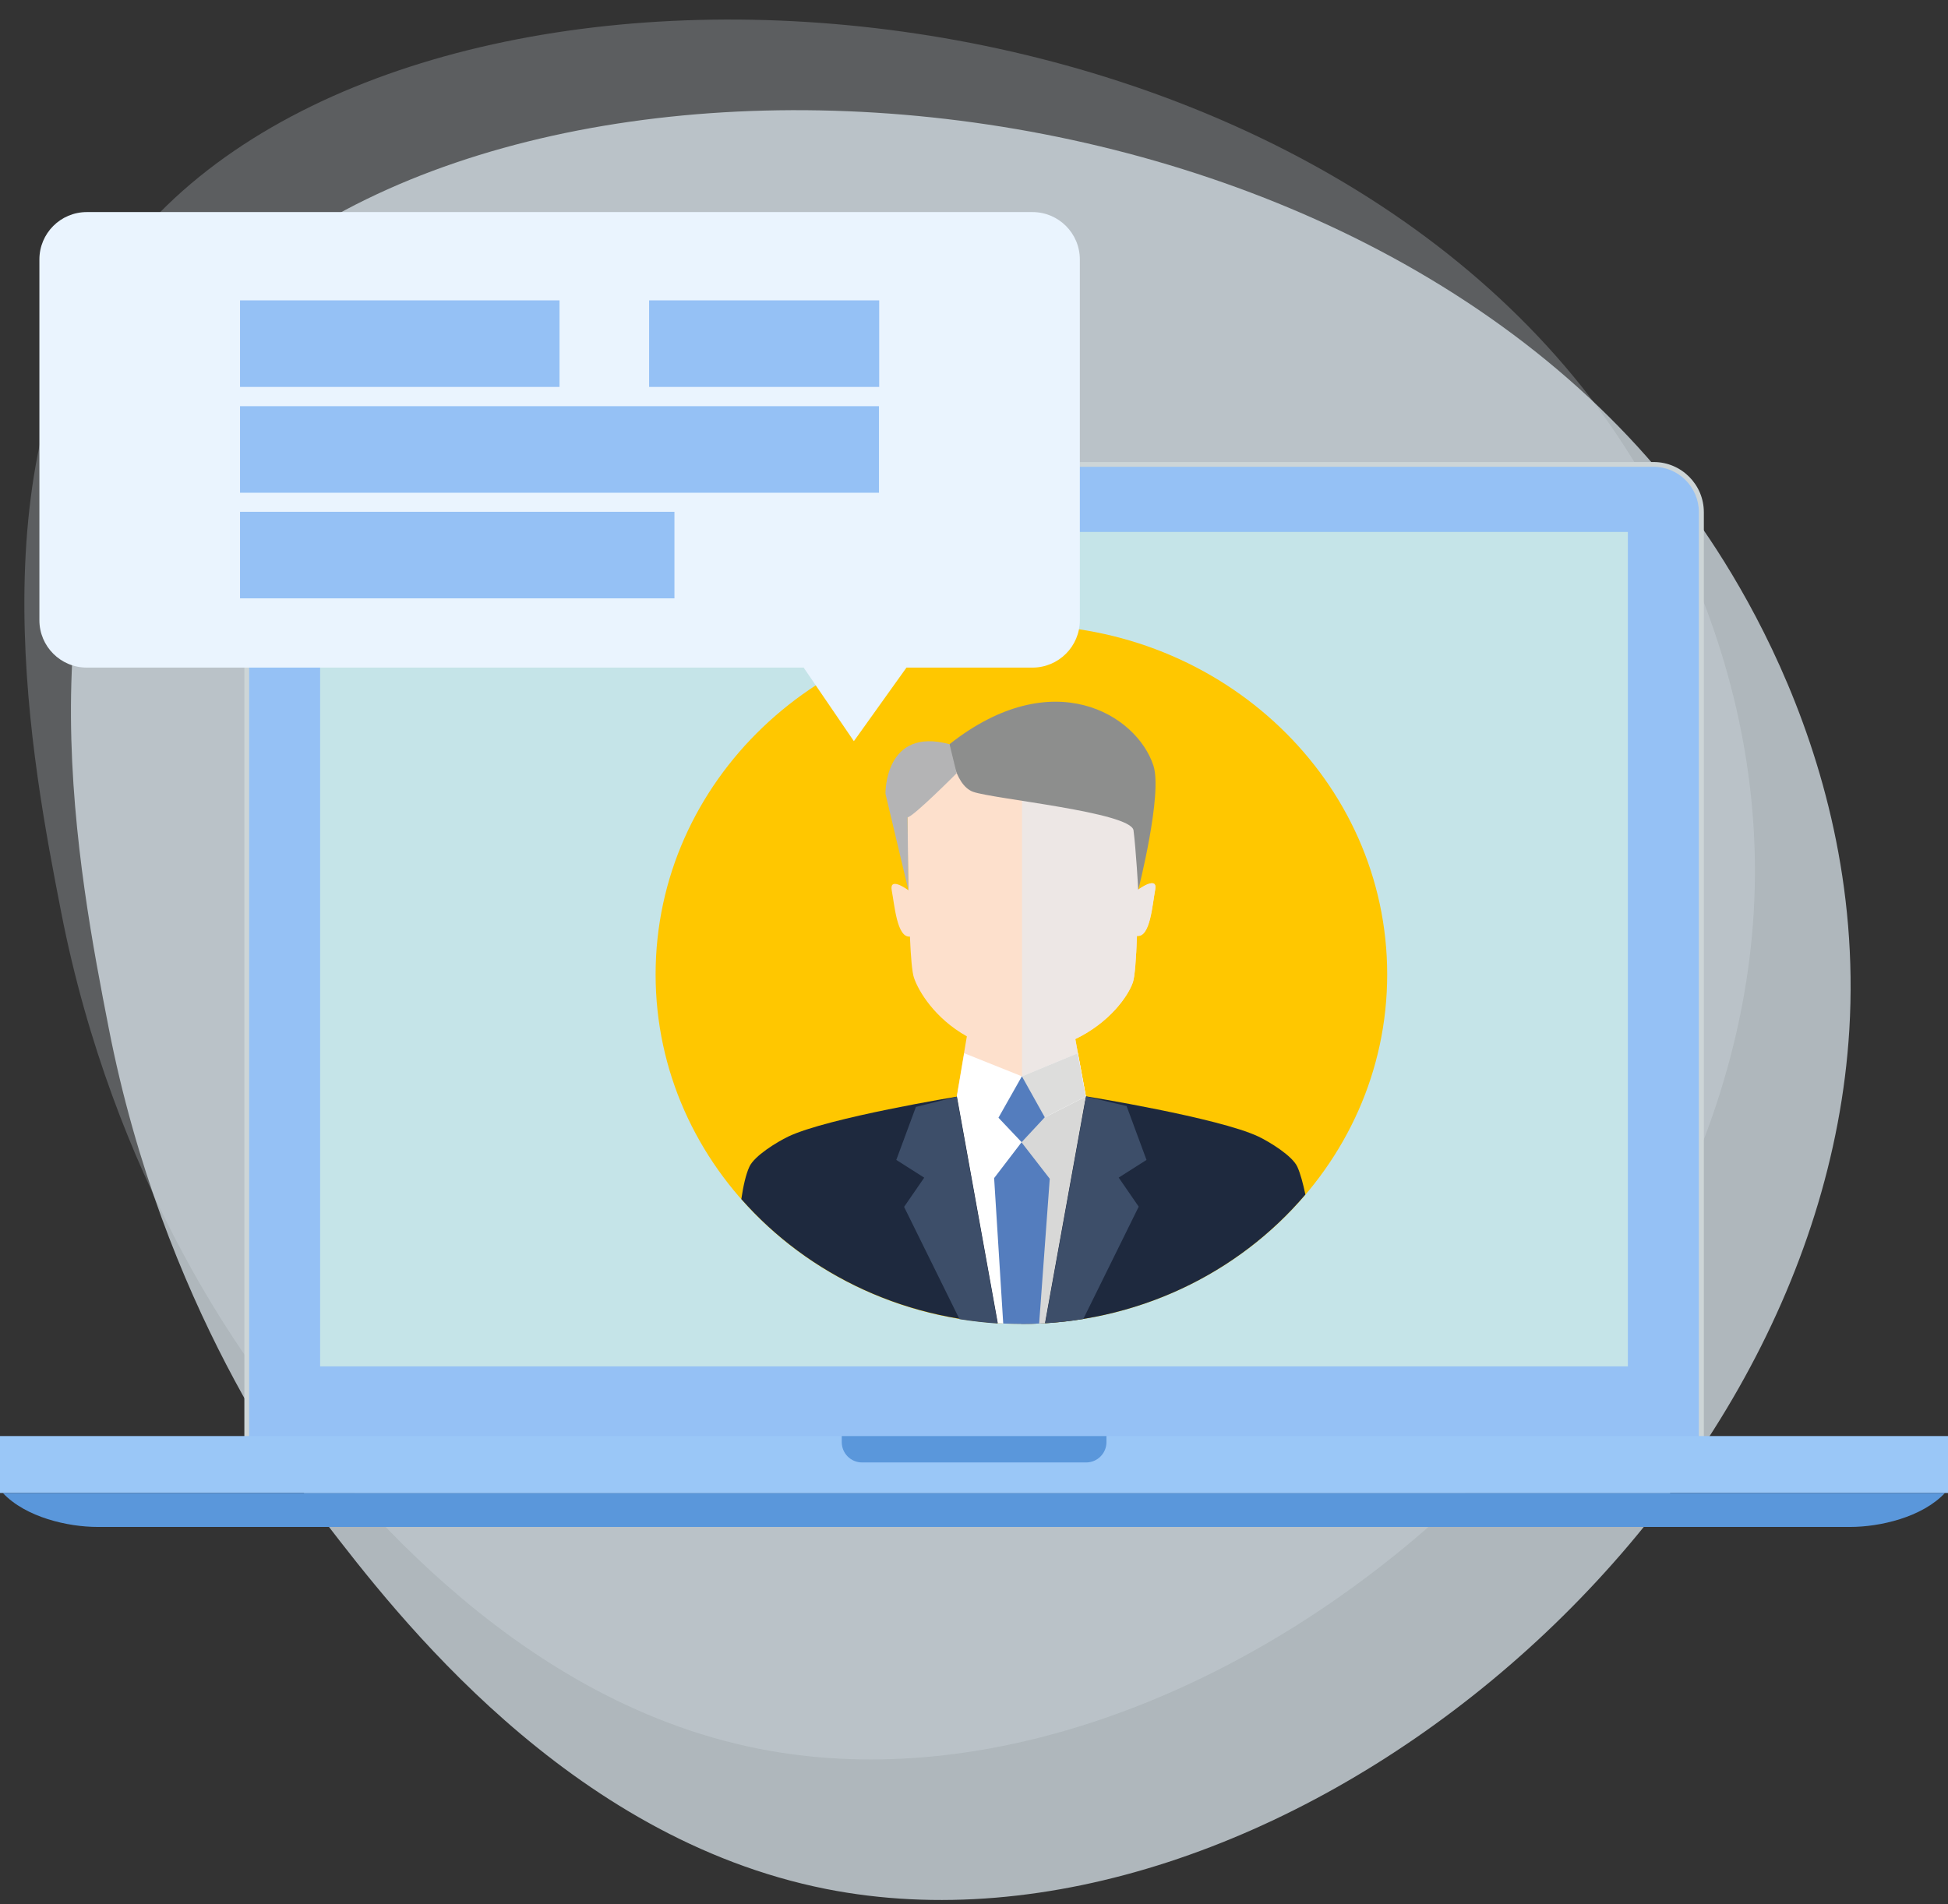 <?xml version="1.0" encoding="UTF-8"?><svg id="a" xmlns="http://www.w3.org/2000/svg" viewBox="0 0 90 88"><rect x="0" y="0" width="90" height="88" fill="#333333" stroke="none"/><path d="m73.12,17.92C56.41-3.11,16.86-4.29,5.23,12.4c-6.41,9.19-3.73,22.94-2.41,29.72,2.43,12.48,8.43,20.51,9.74,22.22,3.18,4.14,10.89,14.18,22.5,16.47,19.84,3.92,44.59-16.05,45.96-38.59.79-12.99-6.46-22.48-7.9-24.3h0Z" fill="#dce7ee" isolation="isolate" opacity=".24" stroke-width="0"/><path d="m77.33,22.6C60.15.96,19.46-.25,7.5,16.92c-6.59,9.46-3.84,23.59-2.48,30.57,2.5,12.83,8.67,21.1,10.01,22.85,3.27,4.25,11.2,14.58,23.14,16.95,20.4,4.03,45.86-16.51,47.27-39.69.81-13.36-6.64-23.12-8.12-24.99h0Z" fill="#dce7ee" isolation="isolate" opacity=".73" stroke-width="0"/><path d="m13.61,21.35h62.79c1.28,0,2.32,1.04,2.32,2.32v42.97c0,1.28-1.04,2.32-2.32,2.32H13.61c-1.28,0-2.31-1.04-2.32-2.31V23.67c0-1.28,1.04-2.32,2.32-2.32Z" fill="#cdd5d7" stroke-width="0"/><path d="m13.6,21.57h62.79c1.16,0,2.1.94,2.1,2.1v42.97c0,1.16-.94,2.1-2.1,2.1H13.61c-1.16,0-2.1-.94-2.1-2.1V23.67c0-1.16.94-2.1,2.1-2.1h0Z" fill="#95c1f5" stroke-width="0"/><path d="m75.21,24.58H14.79v38.56h60.42V24.58h0Z" fill="#c5e4e8" stroke-width="0"/><path d="m90,66.36H0v2.63h90v-2.63Z" fill="#9ac7f7" stroke-width="0"/><path d="m.13,68.99c1.06,1.13,3.02,1.57,4.37,1.57h80.99c1.35,0,3.31-.44,4.37-1.57H.13Z" fill="#5a97db" stroke-width="0"/><path d="m38.89,66.36v.28c0,.52.42.94.94.94h10.35c.52,0,.94-.42.94-.94v-.28h-12.23Z" fill="#5a97db" stroke-width="0"/><path d="m47.19,61.18c9.33,0,16.9-7.23,16.9-16.15s-7.56-16.15-16.9-16.15-16.9,7.23-16.9,16.15,7.57,16.15,16.9,16.15Z" fill="#ffc700" stroke-width="0"/><path d="m52.58,41.13l.02-4.82c-2.27-2.76-8.41-2.76-10.68,0,0,0,0,2.48.05,4.83-.08-.06-.89-.64-.77.01.13.67.24,2.19.84,2.13.04.94.1,1.67.19,1.91.21.62.96,1.87,2.44,2.7l-.47,2.78h5.97l-.49-2.65c1.58-.76,2.44-1.98,2.66-2.62.09-.26.15-1.09.19-2.15.62.09.71-1.45.84-2.13.13-.68-.78,0-.78,0Z" fill="#fde0cc" stroke-width="0"/><path d="m52.58,41.12c.04-2.37.03-4.82.03-4.82-1.15-1.39-3.27-2.08-5.39-2.07v16.43h2.95s-.49-2.65-.49-2.65c1.58-.76,2.44-1.98,2.66-2.62h0c.09-.26.15-1.09.19-2.15.61.08.71-1.45.84-2.13.13-.66-.75-.03-.79,0Z" fill="#ede7e5" stroke-width="0"/><path d="m43.87,34.38s.17,1.88,1.09,2.21c.92.33,7.29.94,7.41,1.78.11.85.22,2.75.22,2.75,0,0,1.13-4.42.7-5.74-.77-2.36-4.65-4.75-9.41-1h0Z" fill="#8d8e8d" stroke-width="0"/><path d="m44.2,35.73s-2,2.01-2.27,2.04l.04,3.37-1.06-4.46s-.06-3.11,2.96-2.29l.33,1.35Z" fill="#b4b4b5" stroke-width="0"/><path d="m47.19,61.18c5.3,0,10.02-2.33,13.12-5.98-.11-.52-.23-.97-.37-1.28-.23-.51-1.28-1.15-1.8-1.4-1.84-.87-7.97-1.86-7.97-1.86h-5.87s-6.06.99-7.88,1.86c-.52.25-1.57.89-1.8,1.4-.16.35-.28.88-.37,1.49,3.1,3.52,7.74,5.76,12.94,5.76Z" fill="#1e293e" stroke-width="0"/><path d="m50.17,50.67l-.37-2-2.58,1.07-2.67-1.07h0l-.34,2,1.89,10.48c.36.02.72.03,1.09.03l2.98-10.51Z" fill="#fff" stroke-width="0"/><path d="m47.21,49.74l2.58-1.07.37,2-2.98,1.52.03-2.45Z" fill="#dddddc" stroke-width="0"/><path d="m47.19,52.19v8.99c.37,0,.73-.01,1.09-.03l1.89-10.48-2.98,1.52Z" fill="#d8d8d7" stroke-width="0"/><path d="m42.32,51.14l-.91,2.46,1.29.82-.93,1.35,2.56,5.19c.58.09,1.17.16,1.76.2l-1.89-10.48-1.88.47h0Z" fill="#3d4e69" stroke-width="0"/><path d="m51.68,54.42l1.29-.82-.92-2.49-1.87-.44-1.89,10.48c.59-.04,1.18-.1,1.76-.2l2.56-5.19-.93-1.35h0Z" fill="#3d4e69" stroke-width="0"/><path d="m47.2,52.78l-1.27,1.66.42,6.72c.55.03,1.11.03,1.66,0l.49-6.69-1.31-1.69h0Z" fill="#547dbe" stroke-width="0"/><path d="m47.21,49.74l-1.08,1.91,1.07,1.13,1.07-1.15-1.06-1.9h0Z" fill="#547dbe" stroke-width="0"/><path d="m47.69,9.8H4.01c-1.21,0-2.19.98-2.19,2.19v16.67c0,1.21.98,2.19,2.19,2.19h33.12l2.32,3.4,2.43-3.4h5.82c1.21,0,2.19-.98,2.19-2.19V11.99c0-1.21-.98-2.19-2.19-2.19h0Z" fill="#eaf4fe" stroke-width="0"/><rect x="11.09" y="23.65" width="20.07" height="4" fill="#95c1f5" stroke-width="0"/><rect x="11.09" y="18.77" width="29.52" height="4" fill="#95c1f5" stroke-width="0"/><rect x="29.99" y="13.88" width="10.63" height="4" fill="#95c1f5" stroke-width="0"/><rect x="11.09" y="13.88" width="14.76" height="4" fill="#95c1f5" stroke-width="0"/></svg>